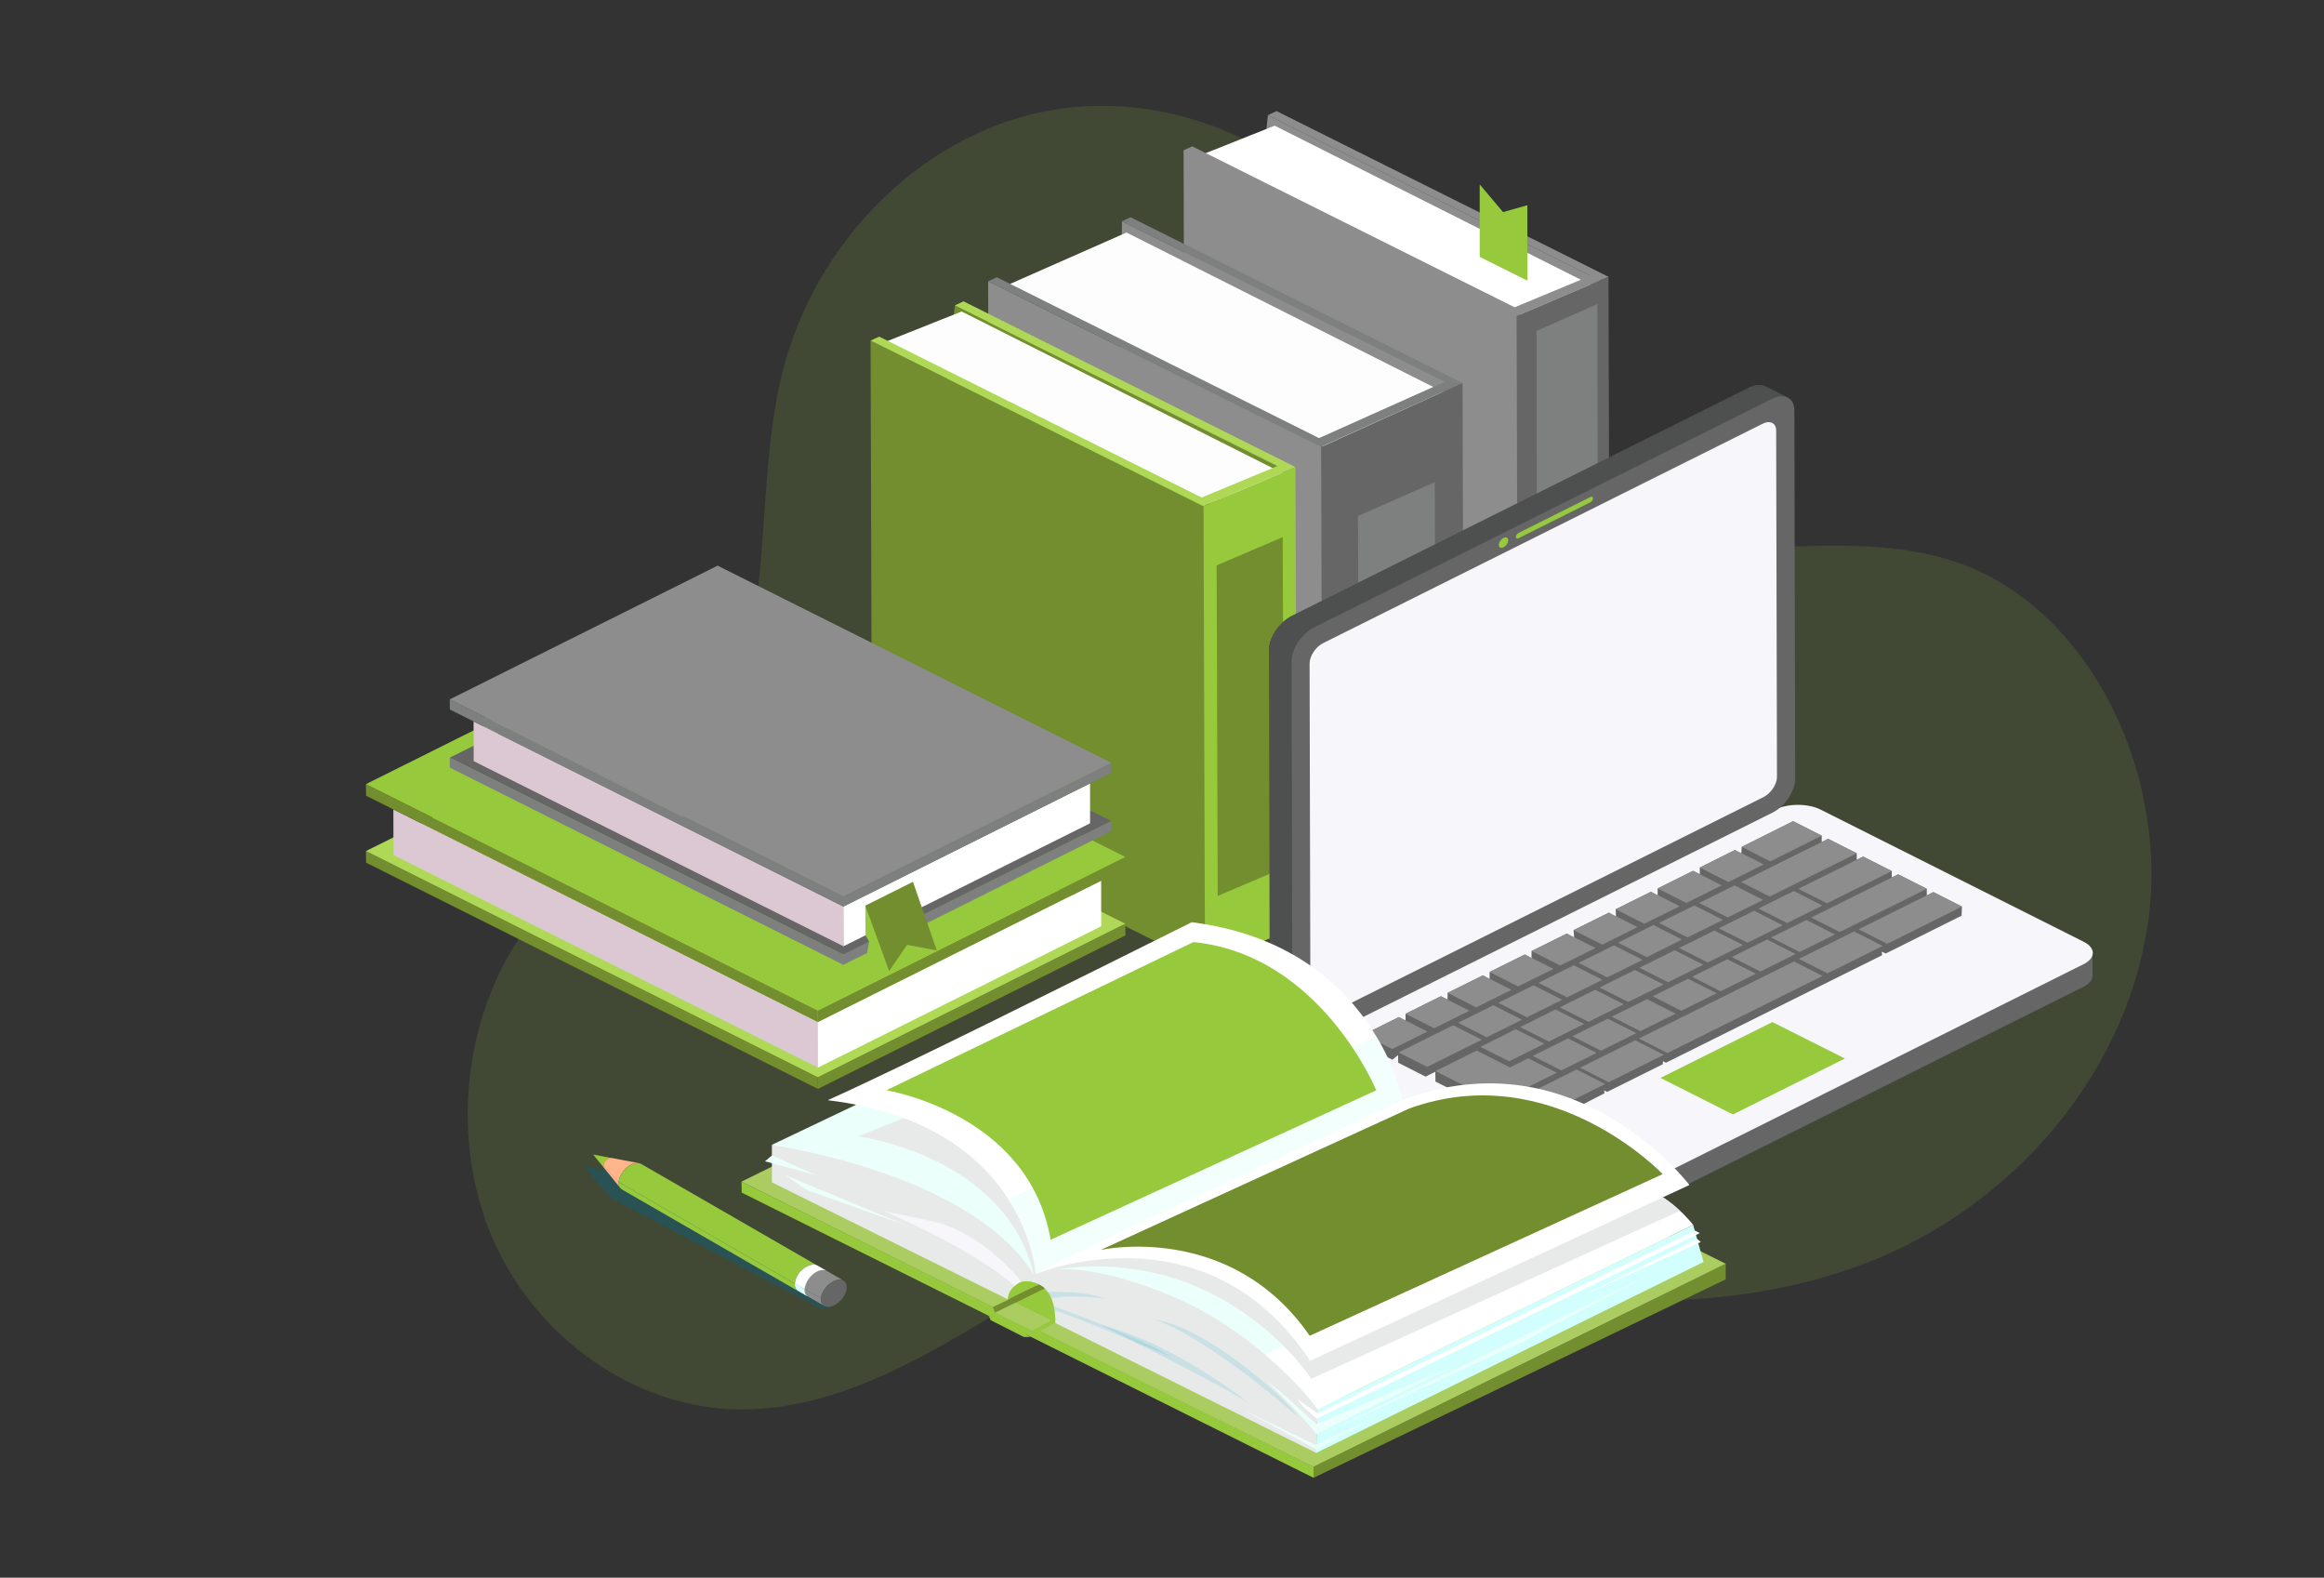<svg version="1.1" id="Layer_1" xmlns="http://www.w3.org/2000/svg" x="0" y="0" viewBox="0 0 1990.4 1350.8" xml:space="preserve"><rect x="0" y="0" width="1990.4" height="1350.8" fill="#333333" stroke="none"/><style>.st1{fill:#fff}.st2{fill:#8d8d8d}.st3{fill:#666}.st5{fill:#7e7f7f}.st6{fill:#fdfdfd}.st9{fill:#738e2f}.st10{fill:#aed855}.st11{fill:#97c93d}.st12{enable-background:new}.st13{fill:#dbc8d2}.st14{opacity:.37;fill:#00638e;enable-background:new}.st15{fill:#f6f6fb}.st18{fill:#4e4f4f}.st20{fill:#aacc60}.st21{fill:#ebfffb}.st22{fill:#e8eaea}.st24{opacity:.17;fill:#33b3c4;enable-background:new}</style><path d="M1609.7 1076.8c113.1-47.3 208.9-153.4 229.3-282.5 20.4-129.1-48.3-274.2-164.1-313.2-114.8-38.7-252.7 23.8-353.3-47.2-72-50.9-96.1-151.4-149.1-224.6C1107.7 119.5 994.3 74 890.8 96.2 787.3 118.4 698.7 207.3 670.6 317c-25.9 101-4.8 216.8-55.8 305.9-39.5 69-113.8 105.8-161.6 168.5-55.8 73.3-68.6 181.7-31.7 267.9s121.7 145.8 209.7 147.4c111.2 2 206.6-78.2 306.4-131.2 119.6-63.5 191.1-31.2 305.6 9.5 112.9 40.2 255.9 38.1 366.5-8.2z" opacity=".15" fill="#97c93d"/><path class="st1" d="M1355.6 623.1l-15.8-7.8 15.8-23.6zm132.5-92.6l15.8 7.7-15.8 23.6z"/><path class="st2" d="M1372.2 657.6l-332.5-115.5 46.2-443.5 285.2 141.9z"/><path class="st1" d="M1305.4 271.2l62.2-24.8-275.9-138.8-64 25.5z"/><path class="st2" d="M1300.1 697.2l-285.2-142.3-1.2-426.2 285.2 141.9zm-286.4-568.5l7.4-3.4 276.1 137.8 65-27-276.3-137.5 7.4-3.5L1377.6 237l-78.7 33.6z"/><path class="st3" d="M1377.6 237l1.2 420.6-78.7 39.6-1.2-426.6z"/><path d="M1321.2 648.9c0-11.6 9.4-25.8 21.1-31.6s21.1-1.1 21.1 10.5-9.4 25.8-21.1 31.6c-11.7 5.9-21.1 1.2-21.1-10.5z" opacity=".5" fill="#0f506c"/><path class="st5" d="M1368.1 260.3l.5 395.3-52.1 23-.5-395.3z"/><path class="st2" d="M960.9 189.4L1237.3 327l16.5 389.5-297.3-80.8z"/><path class="st6" d="M1136.3 384.1l104.5-46.1-276-138.9-104.5 46.1z"/><path class="st2" d="M1132.7 776.3L847.5 634l-1.2-393.2 285.2 141.9z"/><path class="st5" d="M846.3 240.8l7.5-3.4 275.9 137.7 107.6-48.2-276.4-137.5 7.4-3.4 284.3 141.9-117.1 52.8-4 2z"/><path class="st3" d="M1252.6 327.9l1.2 388.6-121.1 59.8-1.2-393.6z"/><path d="M1159.1 690.4c0-18.7 15.2-41.4 33.9-50.7 18.7-9.3 33.9-1.8 33.9 16.9s-15.2 41.4-33.9 50.7c-18.7 9.3-33.9 1.8-33.9-16.9z" opacity=".59" fill="#168ca8"/><path class="st5" d="M1228.8 412.8l.6 178.1-65.7 29-.7-178.1z"/><path fill="#29acc1" d="M1230.8 605.3l.6 84.3-65.7 29-.6-84.3z"/><path class="st9" d="M1104.2 797L771.7 672l46.1-410.5L1103 403.4z"/><path class="st6" d="M1037.3 430.4l62.2-24.8-275.9-138.9-64.8 25.8z"/><path class="st9" d="M1032 827.1L746.8 684.8l-1.2-393.2 285.2 141.9z"/><path class="st10" d="M745.6 291.6l7.4-3.4L1029.1 426l65-27-276.3-137.5 7.4-3.5 284.3 141.9-74.6 31.7-.2-.2-3.9 2.1z"/><path class="st11" d="M1109.5 399.9l1.2 393.6-78.7 33.6-1.2-393.6z"/><path class="st9" d="M1098.6 459.9l.9 283.1-56.6 24.1-.9-283z"/><path class="st11" d="M1267.3 219.9v-62l20 23.7 20.8-5.9v64.6z"/><g class="st12"><path class="st9" d="M313.4 728.7l.1 9.9 387 193.7-.1-9.9z"/><path class="st9" d="M700.4 922.4l.1 9.9 263.4-131.4-.1-10z"/><path class="st10" d="M313.4 728.7l387 193.7 263.4-131.5-387-193.7z"/></g><g class="st12"><path class="st13" d="M336.9 693l.1 39.1 363.5 182-.1-39.1z"/><path class="st1" d="M943.1 754.1v39l-242.6 121-.1-39.1z"/></g><g class="st12"><path class="st9" d="M313.4 671.4l.1 9.9 387 193.8-.1-9.9z"/><path class="st9" d="M700.4 865.2l.1 9.9 263.4-131.5-.1-9.9z"/><path class="st11" d="M313.4 671.4l387 193.8 263.4-131.5-387-193.7z"/></g><g class="st12"><path class="st5" d="M385.2 648.7l.1 8.6 337 168.8v-8.7zm337.1 168.7v8.7l229.4-114.5v-8.7z"/><path class="st3" d="M385.2 648.7l337.1 168.7 229.4-114.5-337.1-168.7z"/></g><path class="st13" d="M405.6 617.7l.1 34 316.7 158.5-.1-34z"/><path class="st1" d="M933.6 670.8v34.1L722.4 810.2l-.1-34z"/><g class="st12"><path class="st5" d="M385.2 598.8l.1 8.7 337 168.7v-8.6zm337.1 168.8v8.6l229.4-114.5v-8.6z"/><path class="st2" d="M385.2 598.8l337.1 168.8 229.4-114.5-337.1-168.8z"/></g><path class="st2" d="M643.2 694.8l-59.4 4.3-169.3-85.6 102.2-7.3L643.2 679z"/><path class="st11" d="M741.1 775.4l.2 25.4 3.1 5.6-1.8 9.6 8.5 14.7 12.6-18.3s25.6 3.2 25 2.6c-.6-.6-6.6-16-6.6-16l-41-23.6z"/><path class="st9" d="M741.1 775.4l20.4 56 15.4-22.4 25.4 4.7-20.4-58.7z"/><path class="st14" d="M1103.5 920.6l392-195.6c10.7-5.3 28-5.3 38.6 0l225.4 113.2c10.6 5.3 10.5 14-.1 19.3l-391.9 195.6c-10.7 5.3-28 5.3-38.6 0l-225.4-113.2c-41.9-26-10.7-14 0-19.3z"/><path class="st3" d="M1128.2 908.1l225.4 113.2c10.6 5.3 27.9 5.3 38.6 0l391.9-195.6c5.4-2.7 8-6.2 8-9.7 0 6.4 0 12.9.1 19.3 0 3.5-2.7 7.1-8 9.7l-392 195.6c-10.6 5.3-28 5.3-38.6 0l-225.4-113.2c-5.3-2.6-7.9-6.1-7.9-9.6 0-6.4 0-12.9-.1-19.3.2 3.5 2.8 7 8 9.6z"/><path class="st15" d="M1128.5 888.7l392-195.6c10.7-5.3 28-5.3 38.6 0l225.4 113.2c10.6 5.3 10.5 14-.1 19.3l-391.9 195.6c-10.7 5.3-28 5.3-38.6 0L1128.5 908c-10.8-5.3-10.7-13.9 0-19.3z"/><path class="st3" d="M1611.7 814.8l.2 3.1-53.4 26.5-131.7 65.5-2.6-1.3-.1 2.6-47.7 23.7-2.5-1.3.2 2.5-62 31.8-24.5-12.4v-6.7l-5.4 4-52.8-26.8-.1-8.4-8.4 4.2-23.4-11.9-.1-6.5-5 3.9-24.6-12.8v-8.6l30.2-15 5.8 2.9V868l30.2-15 5.8 2.9v-5.8l30.2-15 5.8 3.2v-6.1l30.2-15 5.7 3.5v-6.4l30.3-15 6.2 4-.5-6.9 30.3-15 6 4.3-.2-7.2 30.2-15 5.7 3.8v-6.6l30.3-15.1 5.8 3v-5.8l30.2-15.1 5.2 5.8.5-8.4 44-22 24.5 12.4v5.5l5.5-2.8 24.5 12.4v5.5l5.5-2.7 24.5 12.4v5.5l5.5-2.7 24.5 12.4v5.7l5.6-2.9 24.5 12.4-.3 7.8-65 32.4z"/><path class="st2" d="M1317.6 841.5l24.5 12.4 30.3-15-24.6-12.4zm-29.7 105.2l24.5 12.4 62.4-31-24.5-12.4zm-84.1-78.7l24.5 12.4 30.2-15L1234 853zm64.1 28.3l24.6 12.4 30.2-15.1-24.5-12.4zm34.1-16.9l24.5 12.4 30.2-15.1-24.5-12.4zm-53.2-3.7l24.5 12.4 30.2-15-24.5-12.4zm-81 10.1l24.5 12.4 30.2-15-24.5-12.4zm168.2-23.3l24.5 12.4 30.2-15.1-24.5-12.4zm10.7 24.7l24.5 12.4 30.3-15-24.5-12.4zm-34 16.9l24.5 12.4 30.3-15-24.6-12.4zm67.7-33.6l24.5 12.4 30.2-15-24.5-12.4zm-182.6 30.6l24.5 12.4 46.8-23.3-24.5-12.4z"/><path class="st2" d="M1229.4 917.1l28.4 14.3 16.3 8.3 8.2 4.1 51-25.3-24.5-12.4-15.7 7.8-28.4-14.4zm123.8-2.9l24.6 12.4 47.2-23.5-24.5-12.4zm138.5-189.1l24.5 12.4 44-22-24.5-12.4zm-36.4 48l24.5 12.4 30.2-15-24.5-12.4zm-143.6 41.2l24.5 12.4 30.3-15-24.5-12.4zm40.3 10.1l24.5 12.4 30.3-15-24.5-12.4zm51.6 64.8l24.5 12.4 132.8-66-24.4-12.4zm52.2-146.4l24.5 12.4 30.2-15.1-24.5-12.4zm95.4 42.8l24.5 12.4 74.5-37-24.5-12.4zm-203.5 10.8l24.6 12.4 30.2-15-24.5-12.4zm124.4-1.6l24.5 12.4 30.2-15-24.5-12.4zm119.7.9l24.5 12.4 64-31.9-24.5-12.4zm-206 11.4l24.6 12.4 30.2-15.1-24.5-12.4zm131-4.4l24.5 12.4 30.3-15-24.5-12.4zm-78.7 9l24.5 12.4 30.2-15-24.5-12.4zm45.1 7.7l24.5 12.4 30.2-15-24.5-12.4zm-207.4 12.8l24.4 12.4 30.3-15-24.5-12.4zm264.9-11.2l24.5 12.4 47.3-23.5-24.5-12.4zm-136.7 7.6l24.6 12.4 30.2-15-24.5-12.4zm45.2 7.7l24.4 12.4 30.3-15-24.5-12.4zm-209.4 13.8l24.5 12.4 30.2-15-24.5-12.4zm130.2-4.6l24.5 12.4 30.3-15-24.6-12.4zm-86.8 13.1l24.5 12.4 30.2-15-24.5-12.4zm132.3-5.6l24.5 12.4 30.3-15-24.6-12.4zm4.2-92.3l24.6 12.4 30.2-15.1-24.5-12.4zm71.5-5.5l24.5 12.4 74.5-37-24.5-12.4zm49 5.8l24.5 12.4 55.5-27.6-24.5-12.4zm-156.5 17.5l24.6 12.4 30.2-15-24.5-12.4zm122.4-.6l24.5 12.4 30.2-15-24.5-12.4zm-85.2 12.3l24.4 12.4 30.3-15-24.5-12.4z"/><path class="st11" d="M1422.1 922.9l62.1 31.3 95.9-47.9-62.1-31.2z"/><g opacity=".64"><path d="M1339.5 1024.3c0 2.6-2.1 3.6-4.7 2.3-2.6-1.3-4.7-4.4-4.7-7s2.1-3.6 4.7-2.3c2.6 1.3 4.7 4.5 4.7 7zm-61.7-26.7l-23.4-11.7v-9l23.4 11.7zm-109.2-54.8l-29.8-14.8v-7.6l29.8 14.9zm144.1 72.1l-23.5-11.7v-9l23.5 11.7z" opacity=".51" fill="#00234c"/></g><path class="st18" d="M1106.1 527.5l392-195.6c5.4-2.7 10.2-2.9 13.8-1.1 6.4 3.2 12.9 6.5 19.3 9.7-3.5-1.8-422.1 550.2-418.6 552-3.2-1.6-6.4-3.2-9.7-4.8-3.2-1.6-6.4-3.2-9.7-4.9-3.5-1.7-5.7-5.5-5.7-10.7l-.7-315.7c0-10.5 8.7-23.5 19.3-28.9z"/><path class="st18" d="M1177.4 539l-43.9-22-38 19c-5.2 6.1-8.7 13.7-8.7 20.4v1.1l26.8 13.4 63.8-31.9z"/><path class="st18" d="M1531.2 340.5c-6.4-3.2-12.9-6.5-19.3-9.7-3.5-1.8-8.4-1.5-13.8 1.1l-391.9 195.6c-4.6 2.3-8.8 6.1-12.2 10.5 13.5 7.5 27.8 15.7 27.8 15.7l399.8-201.9c5.8-7.4 9.3-11.4 9.6-11.3z"/><path class="st3" d="M1106.2 566.1l.7 315.6c0 10.6 8.8 14.9 19.4 9.6l391.9-195.6c10.6-5.3 19.3-18.3 19.3-28.9l-.7-315.6c0-10.6-8.8-14.9-19.4-9.6l-391.9 195.6c-10.7 5.4-19.4 18.3-19.3 28.9z"/><path class="st15" d="M1133.3 550.6l376.3-187.8c6.4-3.2 11.6-.6 11.6 5.8l.7 296.6c0 6.3-5.2 14.1-11.6 17.3L1134 870.3c-6.4 3.2-11.7.6-11.7-5.7l-.7-296.6c.1-6.4 5.3-14.3 11.7-17.4z"/><path class="st11" d="M1300.6 460.8l61.4-30.7c1.3-.6 2.3-2.2 2.3-3.4 0-1.3-1-1.8-2.3-1.1l-61.4 30.7c-1.3.6-2.3 2.2-2.3 3.4 0 1.3 1.1 1.8 2.3 1.1zm-16.9 5.8c0 2.2 1.8 3.1 4 2s4-3.8 4-6-1.8-3.1-4-2-4 3.7-4 6z"/><path fill="#cc6780" d="M880 1134.7l.1 2.6 225.3 111.8v-2.6z"/><path class="st9" d="M1125 1255.9v9.4l353-169.9V1082z"/><path class="st20" d="M880 1134.7l245 121.2 353-173.9-245-121.2z"/><path class="st11" d="M635.1 1011.7l.1 9.4 489.8 244.2v-9.4z"/><path class="st20" d="M635.1 1011.7l215.1 107.4 274.8 136.8 116.7-290.7-253.6-127.5z"/><path class="st21" d="M986.5 825.2l-325.4 155 224.3 111.2 128.6-46.3s159.5-125.1 154.8-125.5c-4.6-.4-182.3-94.4-182.3-94.4z"/><path class="st21" d="M913.4 1116.1s35.2-29.3 214.9 91.4c38.4-18.3 170-101.8 304.2-167.9-96.3-97-230.3-98.2-230.3-98.2l-326.4 155.4 37.6 19.3z"/><path class="st22" d="M661.1 980.2v32.1l224.3 111.2v-32.1c-34.6-56.5-124.4-94-224.3-111.2z"/><path class="st22" d="M952.3 887.2c-4 .5-217.7 85.8-217.7 85.8s126.2 15.7 150.8 118.5l169.2-79.8-102.3-124.5z"/><path class="st1" d="M708.9 942c170.2 20.5 178.2 148.7 178.2 148.7l314.4-147.3s-23.7-133.8-180.8-153.8c-100 49.7-243.6 121.7-311.8 152.4z"/><path class="st22" d="M885.4 1091.4v32.2l241.9 120.4 1.1-37.5s-48.2-67-132.4-99.9c-84.1-32.9-110.6-15.2-110.6-15.2z"/><path fill="#d2fffd" d="M1128.4 1206.5l-1.1 37.5 331.7-163.5-8.9-31.8z"/><path class="st11" d="M903.7 1132.7s1.8-23.7-12.3-32c-15.5-9-28 2.4-28 11.9 11.1 5.6 40.3 20.1 40.3 20.1z"/><path class="st20" d="M869.2 1115.5l-17.1 8.4 32.2 15.4 15.4-8.5z"/><path class="st21" d="M661.1 989.3l37.9 16.9-43.8-11.9zm425.6 194.9s1.5-1 40.6 35.1l115.5-48.6-115.5 57.1c0-.1-6.8-10.2-40.6-43.6z"/><path class="st24" d="M1111.7 1213.2s-75.2-67.1-122.3-83.1c40.5 4.7 111 65.1 122.3 83.1z"/><path class="st1" d="M1453.5 1060.8l-95.3 47.2 98.5-44.6z"/><path class="st24" d="M897.3 1106.2c.1 0 30.2-1.6 48.4 5.4 0 0-30.3-3.2-45.1 0l-3.3-5.4zm5.3 12.2s84.6 30.8 99.4 43.1c0 0-86.3-36.2-98.8-39.6l-.6-3.5z"/><path class="st24" d="M943.8 1134.7c-1.6-.4 112.9 56.2 129.3 69.3-.1 0-66.1-53.8-129.3-69.3z"/><path class="st21" d="M1065.3 1207.5l62.2 33.4 49.8-26.8-50.4 23.2zm-289.5-158.4l-103.2-42.9s16.9 11.5 17.7 12.2c.7.7 85.5 30.7 85.5 30.7z"/><path class="st15" d="M875.4 1098.1s-33-42.9-77.3-52.5-39.8-8-39.8-8 72.5 30.2 111.1 63.6l6-3.1z"/><path d="M863.9 1026.2c13.1 21.5 21.5 45.5 23.1 65.2l314.4-148.1v-.1c-1.5-9.5-10-35.7-22.8-55.8-.3-.2-314.7 138.8-314.7 138.8z" opacity=".66" fill="#ebfffb"/><path class="st1" d="M1083.6 1159.9s31.8 26.6 44.8 46.6l321.7-157.8s-20.6-26.8-47.3-33.4c-26.8-6.5-319.2 144.6-319.2 144.6z"/><path class="st21" d="M1133.2 1227.7l282.2-137.8-110.6 58.5z"/><path class="st22" d="M1123 1180.6s-76.7-119.7-228.9-92.1l294-126.9 201.6 45.3s35.4 15.4 49 29.9L1123 1180.6z"/><path class="st1" d="M886.5 1090.9s146.5-60.8 235.5 74.2l324.9-150.5s-97.3-129-245.4-72.9c-118.6 56.1-297.3 138-315 149.2zm241.9 119.2l323.4-156.4 4 2.1-328 158.8-11.9-10.4-4.9-6.3z"/><path class="st11" d="M1178.7 933.5s-47.7-116.1-156.6-126.9l-263 126.9s122.3 19.6 140.7 128l278.9-128z"/><path class="st9" d="M942.7 1070.2s111-24.9 179 73.5l302.3-138.4s-95.1-100.3-217-56.2l-264.3 121.1z"/><path class="st11" d="M863.4 1112.8l26.9-12.8s-11.2-6.1-18.6-1c-6.8 4.7-8.7 9.2-8.3 13.8z"/><path class="st9" d="M852.1 1123.9l-1.8-4.8 40-19c2 1.1 3.4 2.1 4.4 3l-42.6 20.8z"/><path class="st11" d="M884.3 1139.3c.2-.1 6.9.1 6.9.1l12.5-6.7.1-4.1-19.5 10.7z"/><path class="st9" d="M863.4 1112.6l5.8 2.9 25.4-12.5s-3.2-2.4-4.4-3c-1.1-.5-26.8 12.6-26.8 12.6z"/><path class="st11" d="M846.6 1126.7c.4.2 1.8 3.6 1.8 3.6l28.4 14.4h5.8l-24.2-14.5-11.8-3.5z"/><path class="st14" d="M717.1 1101.4l-174.6-95.3c-.7-.3-1.5-.5-2.3-.6h.4c-8.1-1.4-35.3-6-40.7-7 3.1 3.6 18.6 21.4 23.2 26.8-.1-.1-.1-.2-.1-.3.4.6.9 1.1 1.6 1.4l162.8 85.8 14.3 7.5s4.6 1.1 7.8-.1c6.4-2.3 12.2-8.7 12.8-14.3.4-3.2-5.4-4-5.2-3.9z"/><path class="st11" d="M508 988.5l9.3 11.4c-.4-.5-.6-1.2-.5-2l-8.8-9.4zm15.7 3c-5.2-1-10.5-2-15.7-3l8.8 9.4c.2-2.4 2.3-5.1 4.7-6.1.8-.3 1.6-.4 2.2-.3z"/><path d="M517.3 999.9c4.6 5.7 9.3 11.4 13.9 17.2-1-1.2-1.5-2.9-1.3-5.1l-13.1-14.1c-.1.9.1 1.6.5 2zm30-4c-7.9-1.5-15.7-3-23.6-4.5-.6-.1-1.4 0-2.2.3-2.4 1-4.6 3.7-4.7 6.1l13.1 14.1c.4-5.9 5.7-12.8 11.8-15.3 2.1-.7 4-1 5.6-.7z" fill="#ffb48a"/><path class="st11" d="M532.6 1018.4l150.9 87c-1.9-1.1-3-3.3-2.8-6.3l-150.9-87c-.2 2.9.9 5.1 2.8 6.3zm167.5 65.2l-150.9-87c-1.9-1.1-4.5-1.1-7.5.1-6.1 2.5-11.4 9.4-11.8 15.3l150.9 87c.4-5.9 5.7-12.8 11.8-15.3 3-1.2 5.7-1.2 7.5-.1z"/><path class="st2" d="M683.6 1105.3l22.3 12.8c-1.9-1.1-3-3.3-2.8-6.3l-22.3-12.8c-.2 3 .9 5.2 2.8 6.3z"/><path class="st2" d="M722.4 1096.4l-22.3-12.8c-1.9-1.1-4.5-1.1-7.5.1-6.1 2.5-11.4 9.4-11.8 15.3l22.3 12.8c.4-5.9 5.7-12.8 11.8-15.3 3-1.2 5.6-1.1 7.5-.1z"/><path d="M689.1 1103.8l-8.3-4.8c-.2 3 .9 5.2 2.8 6.3l8.3 4.8c-1.9-1.1-3-3.3-2.8-6.3z" fill="#d9fffb"/><path class="st1" d="M707.4 1087.8l-7.3-4.2c-1.9-1.1-4.5-1.1-7.5.1-6.1 2.5-11.2 8.7-11.8 15.3l8.3 4.8c.4-5.9 5.5-13.1 11.6-15.6 2.6-1 4.9-1.1 6.7-.4z"/><path class="st3" d="M703.1 1111.9c-.4 5.9 4.2 8.7 10.3 6.2s11.4-9.4 11.8-15.3c.4-5.9-4.2-8.7-10.3-6.2s-11.4 9.3-11.8 15.3z"/><path class="st3" d="M708.2 1111.2c-.3 4.1 2.9 6 7.1 4.3 4.2-1.7 7.8-6.4 8.1-10.5s-2.9-6-7.1-4.3c-4.1 1.8-7.8 6.5-8.1 10.5z"/></svg>